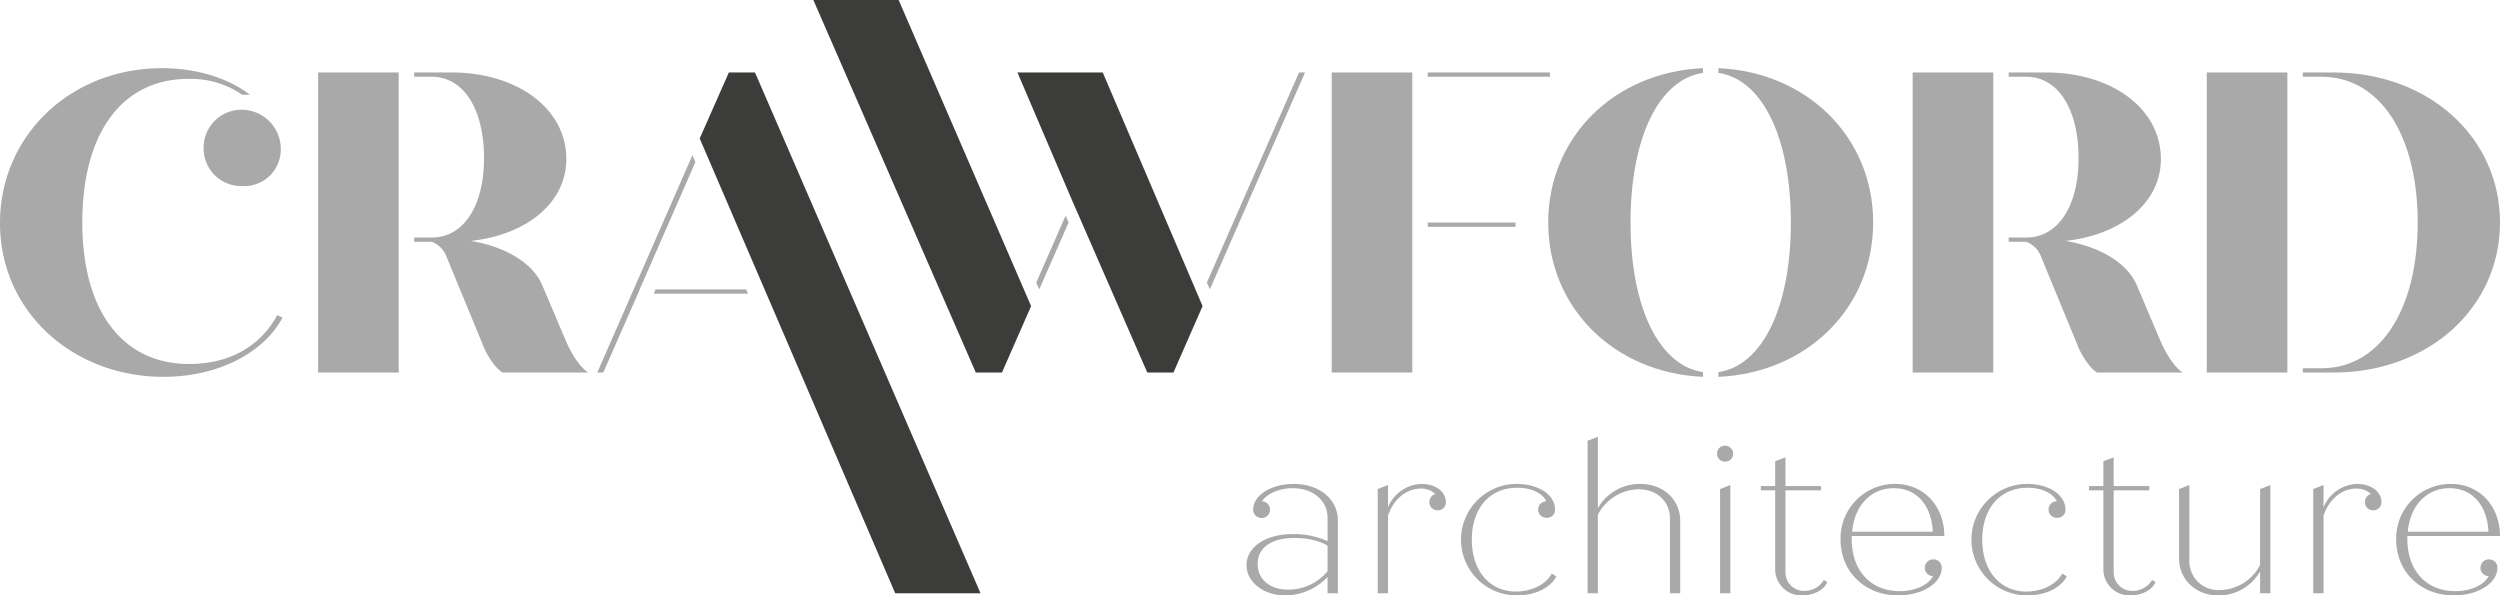 <svg xmlns="http://www.w3.org/2000/svg" viewBox="0 0 513.535 122.307">
  <title>crawford-logo-full-colour-rgb</title>
  <g id="full-rgb">
    <g>
      <path id="fullLogo" d="M0,45.793C0,27.919,14.441,14.006,33.285,14.006c7.397,0,13.826,2.201,18.051,5.458H49.752a18.638,18.638,0,0,0-11.095-3.258c-13.297,0-21.749,10.742-21.749,29.499,0,18.316,8.364,29.06,21.926,29.06,8.541,0,14.705-3.787,18.139-10.039l1.058.529c-3.698,6.956-12.856,12.151-24.48,12.151C15.058,77.406,0,64.109,0,45.793ZM41.826,30.383a7.763,7.763,0,0,1,7.926-7.838,8.051,8.051,0,0,1,7.926,8.19A7.508,7.508,0,0,1,49.84,38.22,7.732,7.732,0,0,1,41.826,30.383Z" style="fill: #a9a9a9"/>
      <path id="fullLogo-2" data-name="fullLogo" d="M65.347,14.886H81.902v61.64H65.347Zm55.478,61.64H103.212c-1.408-.882-2.993-3.26-3.787-5.109l-7.661-18.58a5.205,5.205,0,0,0-3.081-3.169h-3.61v-.879h3.61c6.515,0,10.742-6.429,10.742-16.292,0-10.125-4.227-16.73-10.742-16.73h-3.61v-.88h7.661c13.383,0,23.599,7.309,23.599,17.787,0,9.07-8.278,15.587-19.638,16.819,6.165.97,12.682,4.051,14.796,9.334l4.666,11.007C117.3,72.564,119.064,75.38,120.825,76.526Z" style="fill: #a9a9a9"/>
      <polygon id="fullLogo-3" data-name="fullLogo" points="131.402 59.443 142.849 33.29 142.232 31.881 122.685 76.526 123.917 76.526 131.049 60.322 131.402 59.443" style="fill: #a9a9a9"/>
      <g id="logoMark">
        <polygon id="logoMark_PathItem_" data-name="logoMark &lt;PathItem&gt;" points="155.088 14.886 149.717 14.886 143.729 28.445 183.89 121.867 201.415 121.867 155.088 14.886" style="fill: #3c3c3b"/>
        <polygon id="logoMark_PathItem_2" data-name="logoMark &lt;PathItem&gt;" points="220.786 42.448 235.668 76.526 241.041 76.526 247.027 62.877 226.517 14.886 208.995 14.886 220.171 41.039 220.786 42.448" style="fill: #3c3c3b"/>
        <polygon id="logoMark_PathItem_3" data-name="logoMark &lt;PathItem&gt;" points="167.073 0 200.445 76.526 205.816 76.526 211.804 62.877 184.595 0 167.073 0" style="fill: #3c3c3b"/>
      </g>
      <polygon id="fullLogo-4" data-name="fullLogo" points="266.842 14.886 247.909 58.034 248.526 59.443 268.073 14.886 266.842 14.886" style="fill: #a9a9a9"/>
      <path id="fullLogo-5" data-name="fullLogo" d="M273.55,14.886h16.555v61.64H273.55Zm19.726,0h25.095v.88H293.276Zm0,30.819h18.051v.881H293.276Z" style="fill: #a9a9a9"/>
      <path id="fullLogo-6" data-name="fullLogo" d="M318.027,45.705c0-17.524,13.559-30.907,31.789-31.7v.969c-8.984,1.32-14.882,13.207-14.882,30.731s5.898,29.413,14.882,30.733v.968C331.586,76.615,318.027,63.229,318.027,45.705Zm34.958,30.733c8.981-1.32,14.882-13.209,14.882-30.733s-5.9-29.411-14.882-30.731v-.969c18.227.792,31.789,14.175,31.789,31.7s-13.561,30.909-31.789,31.7Z" style="fill: #a9a9a9"/>
      <path id="fullLogo-7" data-name="fullLogo" d="M392.887,14.886h16.554v61.64H392.887Zm55.478,61.64H430.752c-1.408-.882-2.993-3.26-3.787-5.109l-7.661-18.58a5.205,5.205,0,0,0-3.081-3.169h-3.61v-.879h3.61c6.515,0,10.742-6.429,10.742-16.292,0-10.125-4.227-16.73-10.742-16.73h-3.61v-.88h7.661c13.383,0,23.599,7.309,23.599,17.787,0,9.07-8.278,15.587-19.638,16.819,6.165.97,12.682,4.051,14.796,9.334l4.666,11.007C444.84,72.564,446.601,75.38,448.364,76.526Z" style="fill: #a9a9a9"/>
      <path id="fullLogo-8" data-name="fullLogo" d="M453.303,14.886h16.555v61.64H453.303ZM473.03,75.645h3.875c11.886,0,19.724-11.886,19.724-29.94,0-18.051-7.838-29.939-19.724-29.939H473.03v-.88h6.339c19.462,0,34.167,13.295,34.167,30.819S498.83,76.526,479.368,76.526H473.03Z" style="fill: #a9a9a9"/>
      <path id="fullLogo-9" data-name="fullLogo" d="M274.814,106.89v14.976h-2.114v-3.348a12.046,12.046,0,0,1-8.721,3.789c-4.316,0-7.928-2.688-7.928-6.212,0-3.655,3.832-6.386,9.47-6.386a16.812,16.812,0,0,1,7.18,1.454v-4.801c0-3.436-2.862-6.079-7.18-6.079-2.731,0-5.24,1.103-6.298,2.688a1.719,1.719,0,0,1,0,3.436,1.715,1.715,0,0,1-1.806-1.718c0-2.995,3.789-5.285,8.326-5.285C271.116,99.403,274.814,102.618,274.814,106.89ZM272.701,117.33v-5.197c-1.277-.97-4.051-1.63-6.782-1.63-4.89,0-7.577,2.071-7.577,5.373,0,3.083,2.466,5.242,6.212,5.242A10.437,10.437,0,0,0,272.701,117.33Z" style="fill: #a9a9a9"/>
      <path id="fullLogo-10" data-name="fullLogo" d="M297.007,103.147a1.618,1.618,0,0,1-1.673,1.673,1.655,1.655,0,0,1-1.718-1.673,1.721,1.721,0,0,1,1.234-1.675,4.249,4.249,0,0,0-3.04-1.101c-2.95,0-5.593,2.204-6.694,5.55v15.946H283V100.459l2.116-.836v4.582a7.723,7.723,0,0,1,6.87-4.801C294.981,99.403,297.007,101.076,297.007,103.147Z" style="fill: #a9a9a9"/>
      <path id="fullLogo-11" data-name="fullLogo" d="M319.687,118.385c-1.101,2.247-4.184,3.922-8.104,3.922a11.452,11.452,0,1,1-.043-22.904c4.447,0,7.883,2.202,7.883,5.285a1.619,1.619,0,0,1-1.673,1.673,1.697,1.697,0,1,1-.088-3.391c-.882-1.718-3.129-2.776-5.99-2.776-5.726,0-9.338,4.272-9.338,10.661,0,6.386,3.655,10.659,9.074,10.659,3.26,0,6.167-1.499,7.356-3.7Z" style="fill: #a9a9a9"/>
      <path id="fullLogo-12" data-name="fullLogo" d="M345.141,107.024v14.843h-2.116V106.45c0-3.391-2.643-5.945-6.386-5.945a9.591,9.591,0,0,0-8.412,5.24v16.122h-2.116V90.549l2.116-.836v14.667a9.904,9.904,0,0,1,8.721-4.976C341.705,99.403,345.141,102.663,345.141,107.024Z" style="fill: #a9a9a9"/>
      <path id="fullLogo-13" data-name="fullLogo" d="M352.712,93.191a1.583,1.583,0,0,1,1.673-1.628,1.629,1.629,0,0,1,0,3.258A1.583,1.583,0,0,1,352.712,93.191Zm.615,7.268,2.116-.836v22.244h-2.116Z" style="fill: #a9a9a9"/>
      <path id="fullLogo-14" data-name="fullLogo" d="M375.348,119.577c-.615,1.542-2.774,2.731-5.064,2.731a5.385,5.385,0,0,1-5.638-5.287V100.724h-2.952v-.879h2.952V94.733l2.114-.791v5.902H374.07v.879H366.76v16.737a3.799,3.799,0,0,0,3.832,3.92,4.633,4.633,0,0,0,4.053-2.245Z" style="fill: #a9a9a9"/>
      <path id="fullLogo-15" data-name="fullLogo" d="M398.864,116.624c0,3.215-4.096,5.683-8.943,5.683-6.958,0-11.848-4.978-11.848-11.452a11.18,11.18,0,0,1,11.188-11.452c6.034,0,10.132,4.668,10.132,10.702H380.364v.617c0,6.386,3.789,10.704,9.867,10.704,3.126,0,5.814-1.189,6.827-3.083a1.684,1.684,0,0,1-1.675-1.718,1.716,1.716,0,0,1,1.806-1.718A1.684,1.684,0,0,1,398.864,116.624Zm-18.412-7.399H397.013c-.219-5.33-3.257-8.943-7.971-8.943S380.938,103.807,380.452,109.225Z" style="fill: #a9a9a9"/>
      <path id="fullLogo-16" data-name="fullLogo" d="M424.536,118.385c-1.101,2.247-4.184,3.922-8.104,3.922a11.452,11.452,0,1,1-.043-22.904c4.447,0,7.883,2.202,7.883,5.285a1.619,1.619,0,0,1-1.673,1.673,1.697,1.697,0,1,1-.088-3.391c-.881-1.718-3.128-2.776-5.99-2.776-5.726,0-9.338,4.272-9.338,10.661,0,6.386,3.655,10.659,9.074,10.659,3.26,0,6.167-1.499,7.356-3.7Z" style="fill: #a9a9a9"/>
      <path id="fullLogo-17" data-name="fullLogo" d="M442.765,119.577c-.615,1.542-2.774,2.731-5.064,2.731a5.386,5.386,0,0,1-5.638-5.287V100.724h-2.952v-.879h2.952V94.733l2.114-.791v5.902h7.311v.879h-7.311v16.737a3.799,3.799,0,0,0,3.832,3.92,4.633,4.633,0,0,0,4.053-2.245Z" style="fill: #a9a9a9"/>
      <path id="fullLogo-18" data-name="fullLogo" d="M466.37,99.623v22.244h-2.114v-4.494a9.794,9.794,0,0,1-8.588,4.935c-4.67,0-8.061-3.305-8.061-7.62V100.459l2.114-.836v15.636a5.919,5.919,0,0,0,6.255,5.945,9.49,9.49,0,0,0,8.28-5.152V100.459Z" style="fill: #a9a9a9"/>
      <path id="fullLogo-19" data-name="fullLogo" d="M489.18,103.147a1.617,1.617,0,0,1-1.673,1.673,1.655,1.655,0,0,1-1.718-1.673,1.721,1.721,0,0,1,1.234-1.675,4.249,4.249,0,0,0-3.04-1.101c-2.95,0-5.593,2.204-6.694,5.55v15.946h-2.116V100.459l2.116-.836v4.582a7.723,7.723,0,0,1,6.87-4.801C487.154,99.403,489.18,101.076,489.18,103.147Z" style="fill: #a9a9a9"/>
      <path id="fullLogo-20" data-name="fullLogo" d="M513.006,116.624c0,3.215-4.096,5.683-8.943,5.683-6.958,0-11.848-4.978-11.848-11.452a11.18,11.18,0,0,1,11.188-11.452c6.034,0,10.132,4.668,10.132,10.702H494.506v.617c0,6.386,3.789,10.704,9.867,10.704,3.126,0,5.814-1.189,6.827-3.083a1.684,1.684,0,0,1-1.675-1.718,1.716,1.716,0,0,1,1.806-1.718A1.684,1.684,0,0,1,513.006,116.624Zm-18.412-7.399h16.561c-.219-5.33-3.258-8.943-7.971-8.943S495.08,103.807,494.594,109.225Z" style="fill: #a9a9a9"/>
      <polygon id="fullLogo-21" data-name="fullLogo" points="134.313 60.322 153.646 60.322 153.294 59.443 134.667 59.443 134.313 60.322" style="fill: #a9a9a9"/>
      <path id="fullLogo-22" data-name="fullLogo" d="M219.509,45.706,213.474,59.443l-.615-1.408,6.033-13.733Z" style="fill: #a9a9a9"/>
    </g>
  </g>
</svg>
